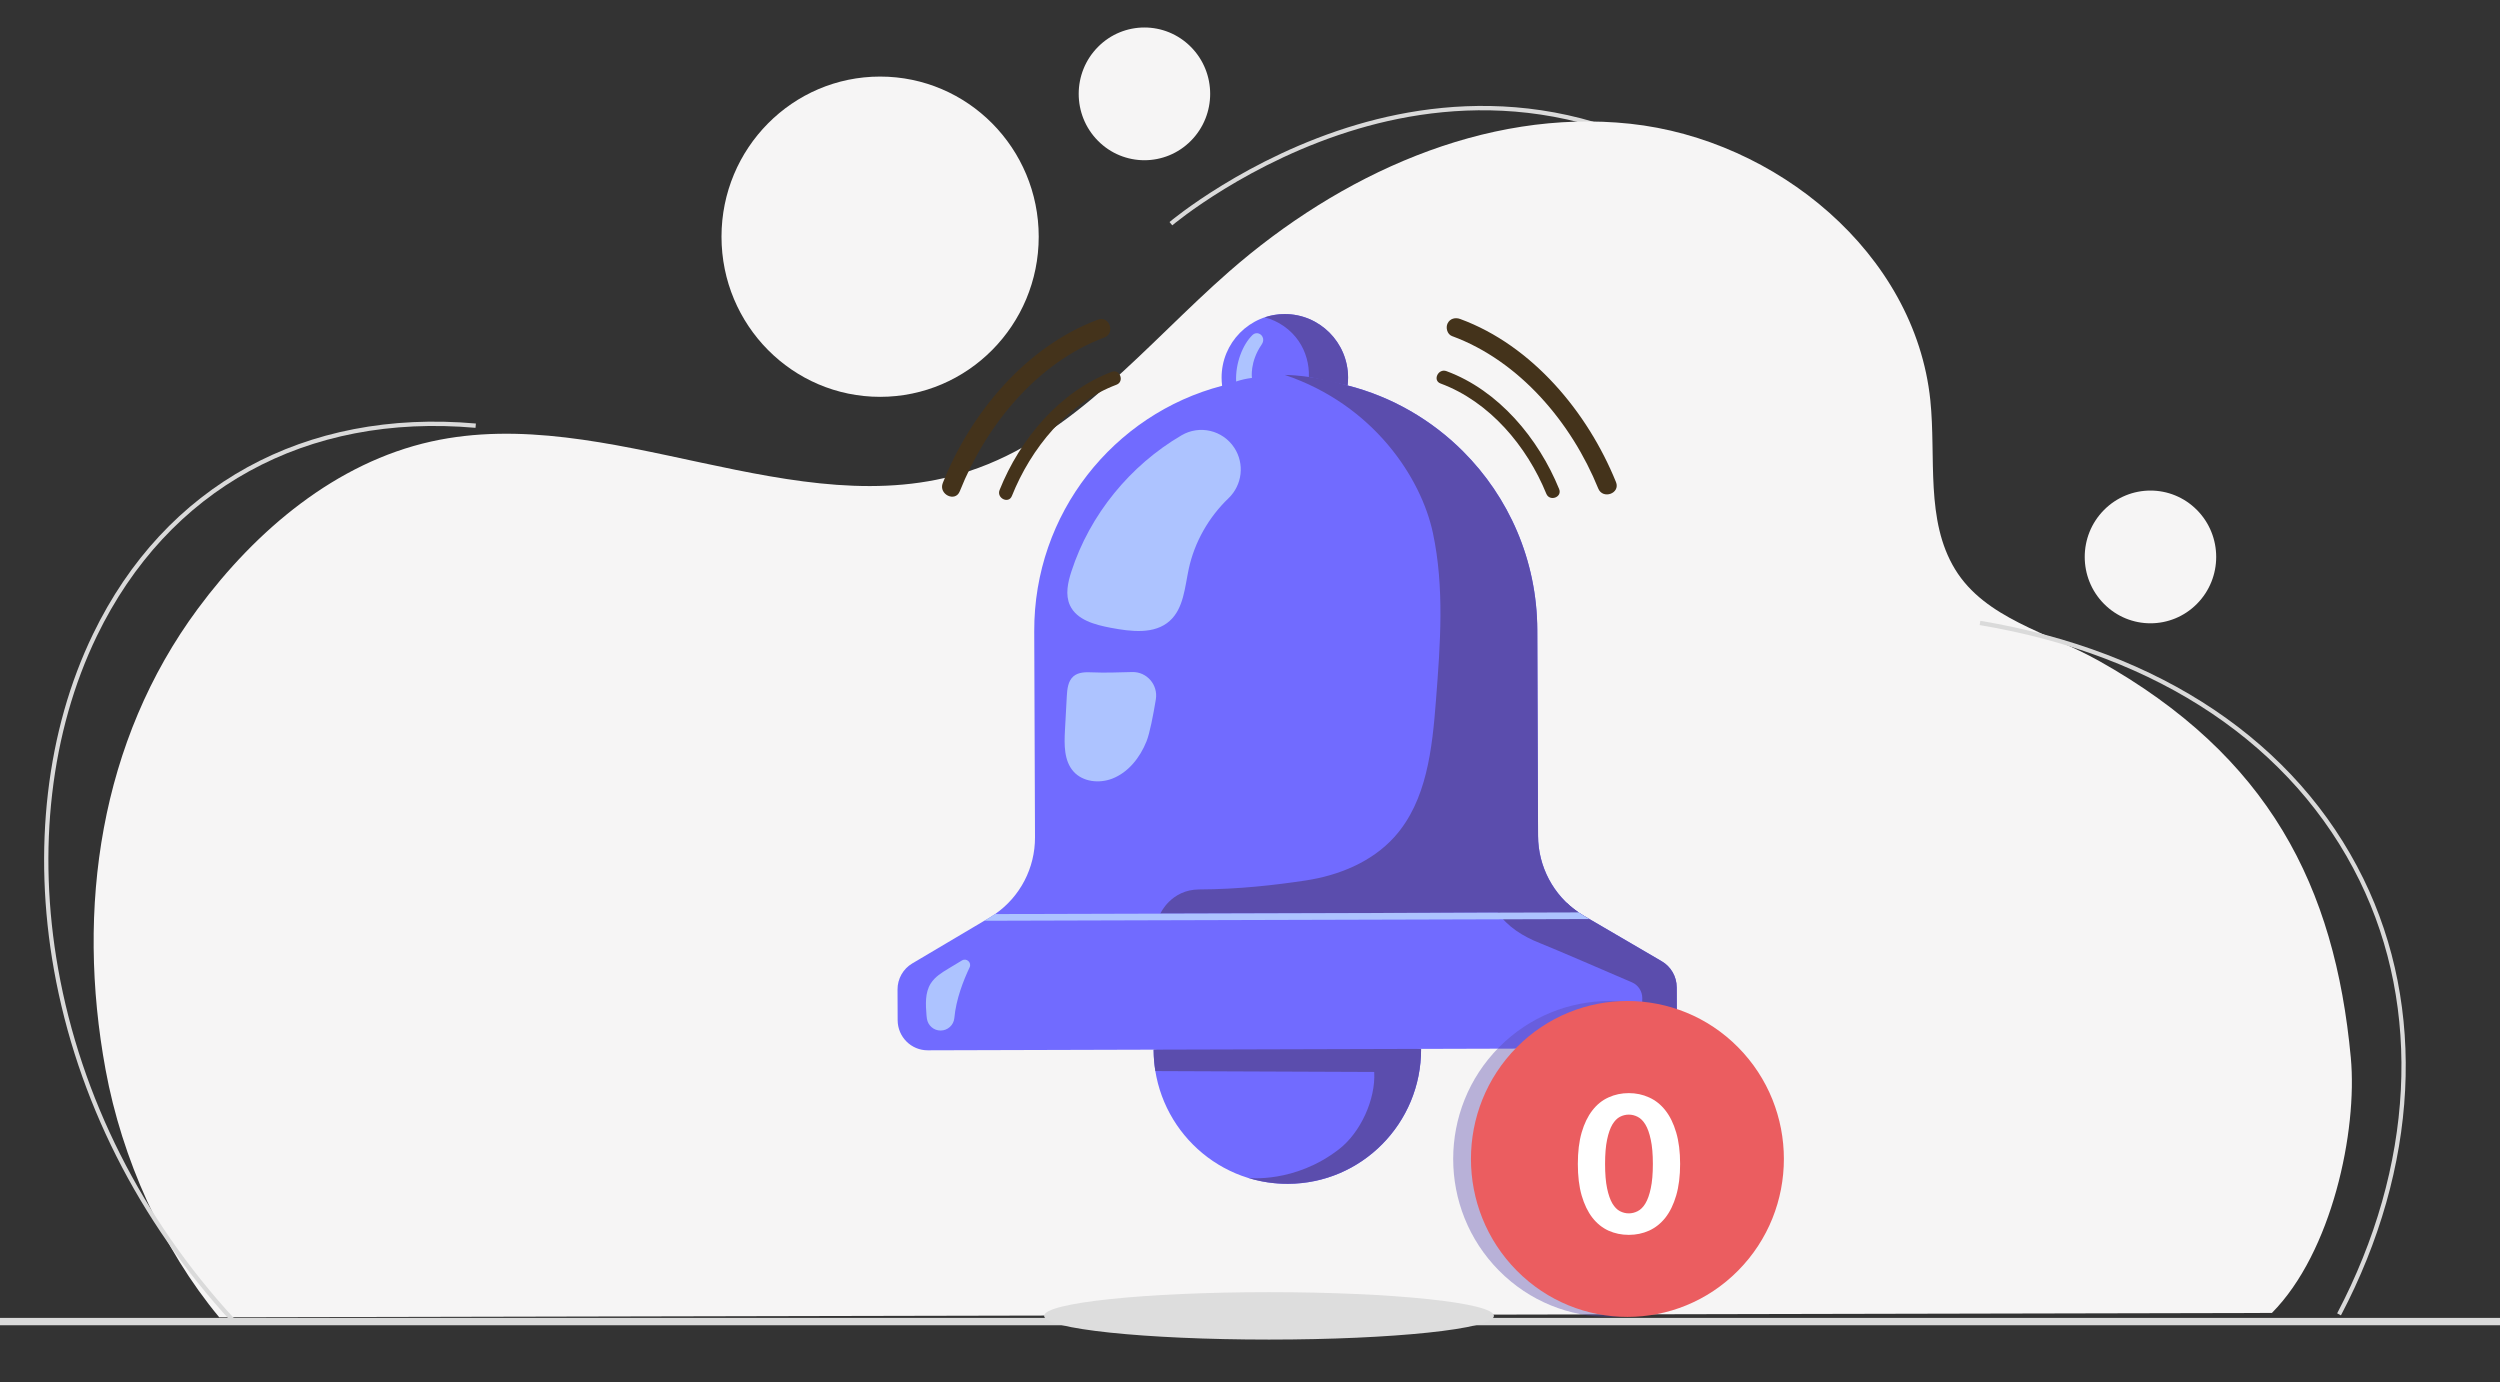 <svg width="170" height="94" viewBox="0 0 170 94" fill="none" xmlns="http://www.w3.org/2000/svg">
<rect x="0" y="0" width="170" height="94" fill="#333333" stroke="none"/>
<path d="M0 89.867H170" stroke="#DADADA" stroke-width="0.5"/>
<path d="M79.715 15.323L79.527 15.098C79.579 15.054 84.775 10.687 92.285 8.472C99.224 6.425 109.614 5.845 119.702 14.707L119.511 14.929C109.525 6.158 99.244 6.728 92.376 8.752C84.923 10.947 79.766 15.28 79.715 15.323Z" fill="#DADADA"/>
<path d="M159.855 71.92C158.771 60.261 154.295 51.412 142.698 44.922C139.278 43.008 134.995 42.073 132.945 38.711C130.909 35.373 131.665 31.111 131.262 27.212C130.227 17.209 120.759 9.474 110.853 8.415C100.946 7.357 91.091 11.886 83.567 18.477C77.921 23.422 72.975 29.735 65.861 32.05C54.13 35.869 41.366 27.351 29.327 30.022C22.849 31.459 17.415 36.038 13.446 41.403C6.805 50.382 5.15 61.733 7.181 72.75C8.292 78.776 11.011 84.883 14.906 89.574L154.49 89.28C158.571 85.159 160.319 76.919 159.855 71.92Z" fill="#F6F5F5"/>
<path d="M59.848 26.985C65.804 26.985 70.633 22.11 70.633 16.096C70.633 10.082 65.804 5.207 59.848 5.207C53.891 5.207 49.062 10.082 49.062 16.096C49.062 22.11 53.891 26.985 59.848 26.985Z" fill="#F6F5F5"/>
<path d="M80.982 9.574C82.728 7.811 82.728 4.954 80.982 3.192C79.236 1.429 76.406 1.429 74.661 3.192C72.915 4.954 72.915 7.811 74.661 9.574C76.406 11.336 79.236 11.336 80.982 9.574Z" fill="#F6F5F5"/>
<path d="M149.392 41.062C151.138 39.3 151.138 36.442 149.392 34.68C147.647 32.918 144.816 32.918 143.071 34.68C141.325 36.442 141.325 39.3 143.071 41.062C144.816 42.825 147.647 42.825 149.392 41.062Z" fill="#F6F5F5"/>
<path d="M159.183 89.445L158.926 89.307C164.169 79.329 164.724 68.603 160.449 59.88C155.955 50.709 146.78 44.538 134.617 42.505L134.665 42.215C146.923 44.264 156.173 50.491 160.71 59.749C165.028 68.558 164.472 79.382 159.184 89.444L159.183 89.445Z" fill="#DADADA"/>
<path d="M15.722 89.869C9.406 83.002 5.239 74.732 3.67 65.954C2.21 57.779 3.154 49.668 6.327 43.114C11.231 32.99 20.721 27.773 32.36 28.799L32.335 29.092C20.82 28.077 11.437 33.235 6.589 43.244C3.443 49.741 2.507 57.788 3.957 65.901C5.515 74.625 9.658 82.844 15.935 89.669L15.721 89.87L15.722 89.869Z" fill="#DADADA"/>
<g clip-path="url(#clip0_11413_219601)">
<path d="M96.633 71.329C96.652 76.381 92.595 80.488 87.573 80.502C82.55 80.516 78.462 76.433 78.444 71.38L87.81 69.516L96.633 71.329Z" fill="#716BFF"/>
<path d="M114.017 67.134L114.025 69.224C114.03 70.357 113.12 71.278 111.994 71.281L63.086 71.421C61.961 71.425 61.044 70.509 61.04 69.376L61.032 67.286C61.029 66.557 61.411 65.882 62.035 65.513L66.933 62.611L67.291 62.399C67.42 62.322 67.547 62.241 67.669 62.156C69.366 60.979 70.388 59.029 70.38 56.936L70.328 42.934C70.298 34.914 75.729 28.161 83.104 26.233C83.081 26.056 83.069 25.876 83.068 25.694C83.059 23.305 84.978 21.363 87.352 21.357C89.727 21.35 91.66 23.281 91.668 25.669C91.669 25.852 91.659 26.032 91.637 26.209C94.649 26.977 97.344 28.55 99.482 30.686C102.589 33.79 104.52 38.085 104.537 42.836L104.589 56.839C104.597 58.931 105.634 60.876 107.34 62.042C107.463 62.127 107.59 62.207 107.72 62.283L108.08 62.493L113 65.366C113.627 65.733 114.013 66.405 114.016 67.134L114.017 67.134Z" fill="#716BFF"/>
<path d="M107.34 62.046L78.902 62.127C78.902 62.127 79.625 60.488 81.55 60.482C84.209 60.474 86.731 60.182 88.781 59.873C91.04 59.531 93.286 58.616 94.819 56.914C97.03 54.461 97.393 50.897 97.648 47.594C97.942 43.801 98.231 39.945 97.434 36.224C96.636 32.504 93.413 27.533 87.366 25.494C87.386 25.494 89.258 25.49 91.636 26.212C94.648 26.98 97.343 28.553 99.481 30.689C102.587 33.793 104.519 38.088 104.536 42.839L104.588 56.842C104.596 58.934 105.633 60.878 107.339 62.045L107.34 62.046Z" fill="#5B4DAD"/>
<path d="M89.003 25.629C89.035 24.775 88.796 23.91 88.316 23.202C87.774 22.404 86.933 21.82 86.002 21.58C86.427 21.437 86.882 21.359 87.355 21.357C89.729 21.35 91.662 23.281 91.671 25.67C91.671 25.852 91.661 26.032 91.639 26.209L89.002 25.628L89.003 25.629Z" fill="#5B4DAD"/>
<path d="M114.019 67.137L114.027 69.227C114.031 70.359 113.122 71.281 111.995 71.284L110.775 71.287C111.309 70.952 111.56 70.32 111.619 69.572C111.66 69.04 111.673 68.379 111.675 67.875C111.677 67.407 111.401 66.984 110.974 66.8C109.394 66.117 105.611 64.485 104.721 64.135C103.589 63.689 102.495 63.024 101.82 62.007L101.818 61.422L106.556 61.409C106.799 61.641 107.061 61.853 107.341 62.045C107.465 62.13 107.591 62.209 107.721 62.285L108.081 62.495L113.001 65.369C113.628 65.735 114.015 66.407 114.017 67.136L114.019 67.137Z" fill="#5B4DAD"/>
<path d="M108.082 62.495L66.934 62.612L67.292 62.4C67.421 62.324 67.548 62.243 67.67 62.157L107.342 62.044C107.465 62.129 107.592 62.209 107.722 62.285L108.082 62.495Z" fill="#ADC3FF"/>
<path d="M96.635 71.325C96.653 76.377 92.597 80.484 87.574 80.498C86.638 80.501 85.733 80.361 84.882 80.099C84.882 80.099 88.035 80.486 91.053 78.147C92.519 77.012 93.552 74.753 93.447 72.894L78.565 72.833C78.488 72.359 78.447 71.872 78.445 71.377L96.635 71.325Z" fill="#5B4DAD"/>
<path d="M83.93 30.446C83.148 29.253 81.578 28.881 80.35 29.598C76.854 31.641 74.111 34.988 72.855 38.86C72.613 39.605 72.428 40.442 72.754 41.156C73.215 42.163 74.454 42.485 75.538 42.691C76.91 42.95 78.504 43.154 79.543 42.219C80.49 41.367 80.566 39.939 80.834 38.689C81.226 36.862 82.193 35.17 83.538 33.881C84.477 32.981 84.645 31.536 83.931 30.447L83.93 30.446Z" fill="#ADC3FF"/>
<path d="M78.597 47.557C78.76 46.568 77.986 45.673 76.989 45.699C76.061 45.722 75.111 45.759 74.295 45.721C73.842 45.7 73.343 45.694 72.998 45.987C72.623 46.307 72.569 46.859 72.542 47.353C72.501 48.123 72.458 48.893 72.417 49.663C72.364 50.642 72.348 51.735 73 52.464C73.634 53.173 74.746 53.289 75.631 52.948C76.73 52.522 77.524 51.511 77.963 50.411C78.187 49.846 78.422 48.618 78.597 47.558L78.597 47.557Z" fill="#ADC3FF"/>
<path d="M65.933 65.783C66.09 65.454 65.726 65.122 65.415 65.309L64.501 65.86C64.047 66.133 63.577 66.423 63.293 66.871C62.895 67.5 62.942 68.303 63.003 69.046C63.009 69.118 63.018 69.194 63.029 69.269C63.098 69.734 63.495 70.079 63.963 70.077C64.446 70.076 64.853 69.707 64.896 69.223C65.01 67.953 65.511 66.67 65.933 65.783Z" fill="#ADC3FF"/>
<path d="M84.057 25.943C83.999 24.702 84.505 23.422 85.172 22.778C85.421 22.538 85.822 22.676 85.892 23.026C85.921 23.175 85.868 23.319 85.785 23.439C84.977 24.619 85.13 25.701 85.13 25.701L85.101 25.703C84.769 25.744 84.441 25.817 84.124 25.92L84.057 25.943Z" fill="#ADC3FF"/>
<path d="M68.808 33.727C70.1 30.49 72.598 27.412 75.919 26.162C76.477 25.952 76.163 25.074 75.602 25.285C72.064 26.616 69.352 29.864 67.972 33.321C67.751 33.877 68.586 34.285 68.808 33.727L68.808 33.727Z" fill="#44331B"/>
<path d="M65.265 33.407C67.042 28.938 70.508 24.665 75.096 22.948C75.869 22.659 75.433 21.445 74.657 21.735C69.771 23.564 66.006 28.072 64.109 32.846C63.804 33.614 64.958 34.179 65.265 33.407Z" fill="#44331B"/>
<path d="M106.022 33.257C104.619 29.813 101.907 26.548 98.359 25.237C97.802 25.031 97.395 25.87 97.956 26.077C101.285 27.308 103.831 30.338 105.149 33.574C105.375 34.128 106.249 33.814 106.021 33.256L106.022 33.257Z" fill="#44331B"/>
<path d="M109.886 32.779C107.957 28.025 104.193 23.492 99.292 21.691C98.964 21.57 98.599 21.657 98.436 21.992C98.294 22.28 98.41 22.734 98.735 22.853C103.336 24.544 106.867 28.75 108.681 33.219C108.992 33.985 110.2 33.551 109.887 32.779L109.886 32.779Z" fill="#44331B"/>
</g>
<path d="M86.293 91.091C94.74 91.091 101.587 90.369 101.587 89.479C101.587 88.589 94.74 87.867 86.293 87.867C77.847 87.867 71 88.589 71 89.479C71 90.369 77.847 91.091 86.293 91.091Z" fill="#DDDDDD"/>
<path opacity="0.4" d="M116.981 86.404C121.136 82.209 121.136 75.408 116.981 71.213C112.826 67.018 106.089 67.018 101.934 71.213C97.778 75.408 97.778 82.209 101.934 86.404C106.089 90.599 112.826 90.599 116.981 86.404Z" fill="#5B4DAD"/>
<path d="M118.188 86.404C122.343 82.209 122.343 75.408 118.188 71.213C114.033 67.018 107.296 67.018 103.141 71.213C98.986 75.408 98.986 82.209 103.141 86.404C107.296 90.599 114.033 90.599 118.188 86.404Z" fill="#EB5D60"/>
<path d="M114.248 79.148C114.248 79.972 114.159 80.686 113.981 81.293C113.803 81.9 113.559 82.403 113.247 82.801C112.935 83.195 112.564 83.49 112.135 83.685C111.71 83.876 111.251 83.971 110.757 83.971C110.263 83.971 109.804 83.876 109.379 83.685C108.954 83.49 108.588 83.195 108.281 82.801C107.973 82.403 107.73 81.9 107.553 81.293C107.379 80.686 107.293 79.972 107.293 79.148C107.293 78.325 107.379 77.612 107.553 77.01C107.73 76.403 107.973 75.903 108.281 75.508C108.588 75.109 108.954 74.815 109.379 74.624C109.804 74.429 110.263 74.332 110.757 74.332C111.251 74.332 111.71 74.429 112.135 74.624C112.564 74.815 112.935 75.109 113.247 75.508C113.559 75.903 113.803 76.403 113.981 77.01C114.159 77.612 114.248 78.325 114.248 79.148ZM112.395 79.148C112.395 78.481 112.347 77.93 112.252 77.497C112.161 77.064 112.04 76.722 111.888 76.47C111.736 76.219 111.561 76.043 111.362 75.944C111.167 75.844 110.965 75.794 110.757 75.794C110.549 75.794 110.348 75.844 110.153 75.944C109.962 76.043 109.791 76.219 109.639 76.47C109.492 76.722 109.373 77.064 109.282 77.497C109.191 77.93 109.145 78.481 109.145 79.148C109.145 79.82 109.191 80.372 109.282 80.806C109.373 81.239 109.492 81.581 109.639 81.833C109.791 82.084 109.962 82.26 110.153 82.359C110.348 82.459 110.549 82.509 110.757 82.509C110.965 82.509 111.167 82.459 111.362 82.359C111.561 82.26 111.736 82.084 111.888 81.833C112.04 81.581 112.161 81.239 112.252 80.806C112.347 80.372 112.395 79.82 112.395 79.148Z" fill="white"/>
<defs>
<clipPath id="clip0_11413_219601">
<rect width="53" height="69" fill="white" transform="translate(57.336 23.09) rotate(-4.569)"/>
</clipPath>
</defs>
</svg>
